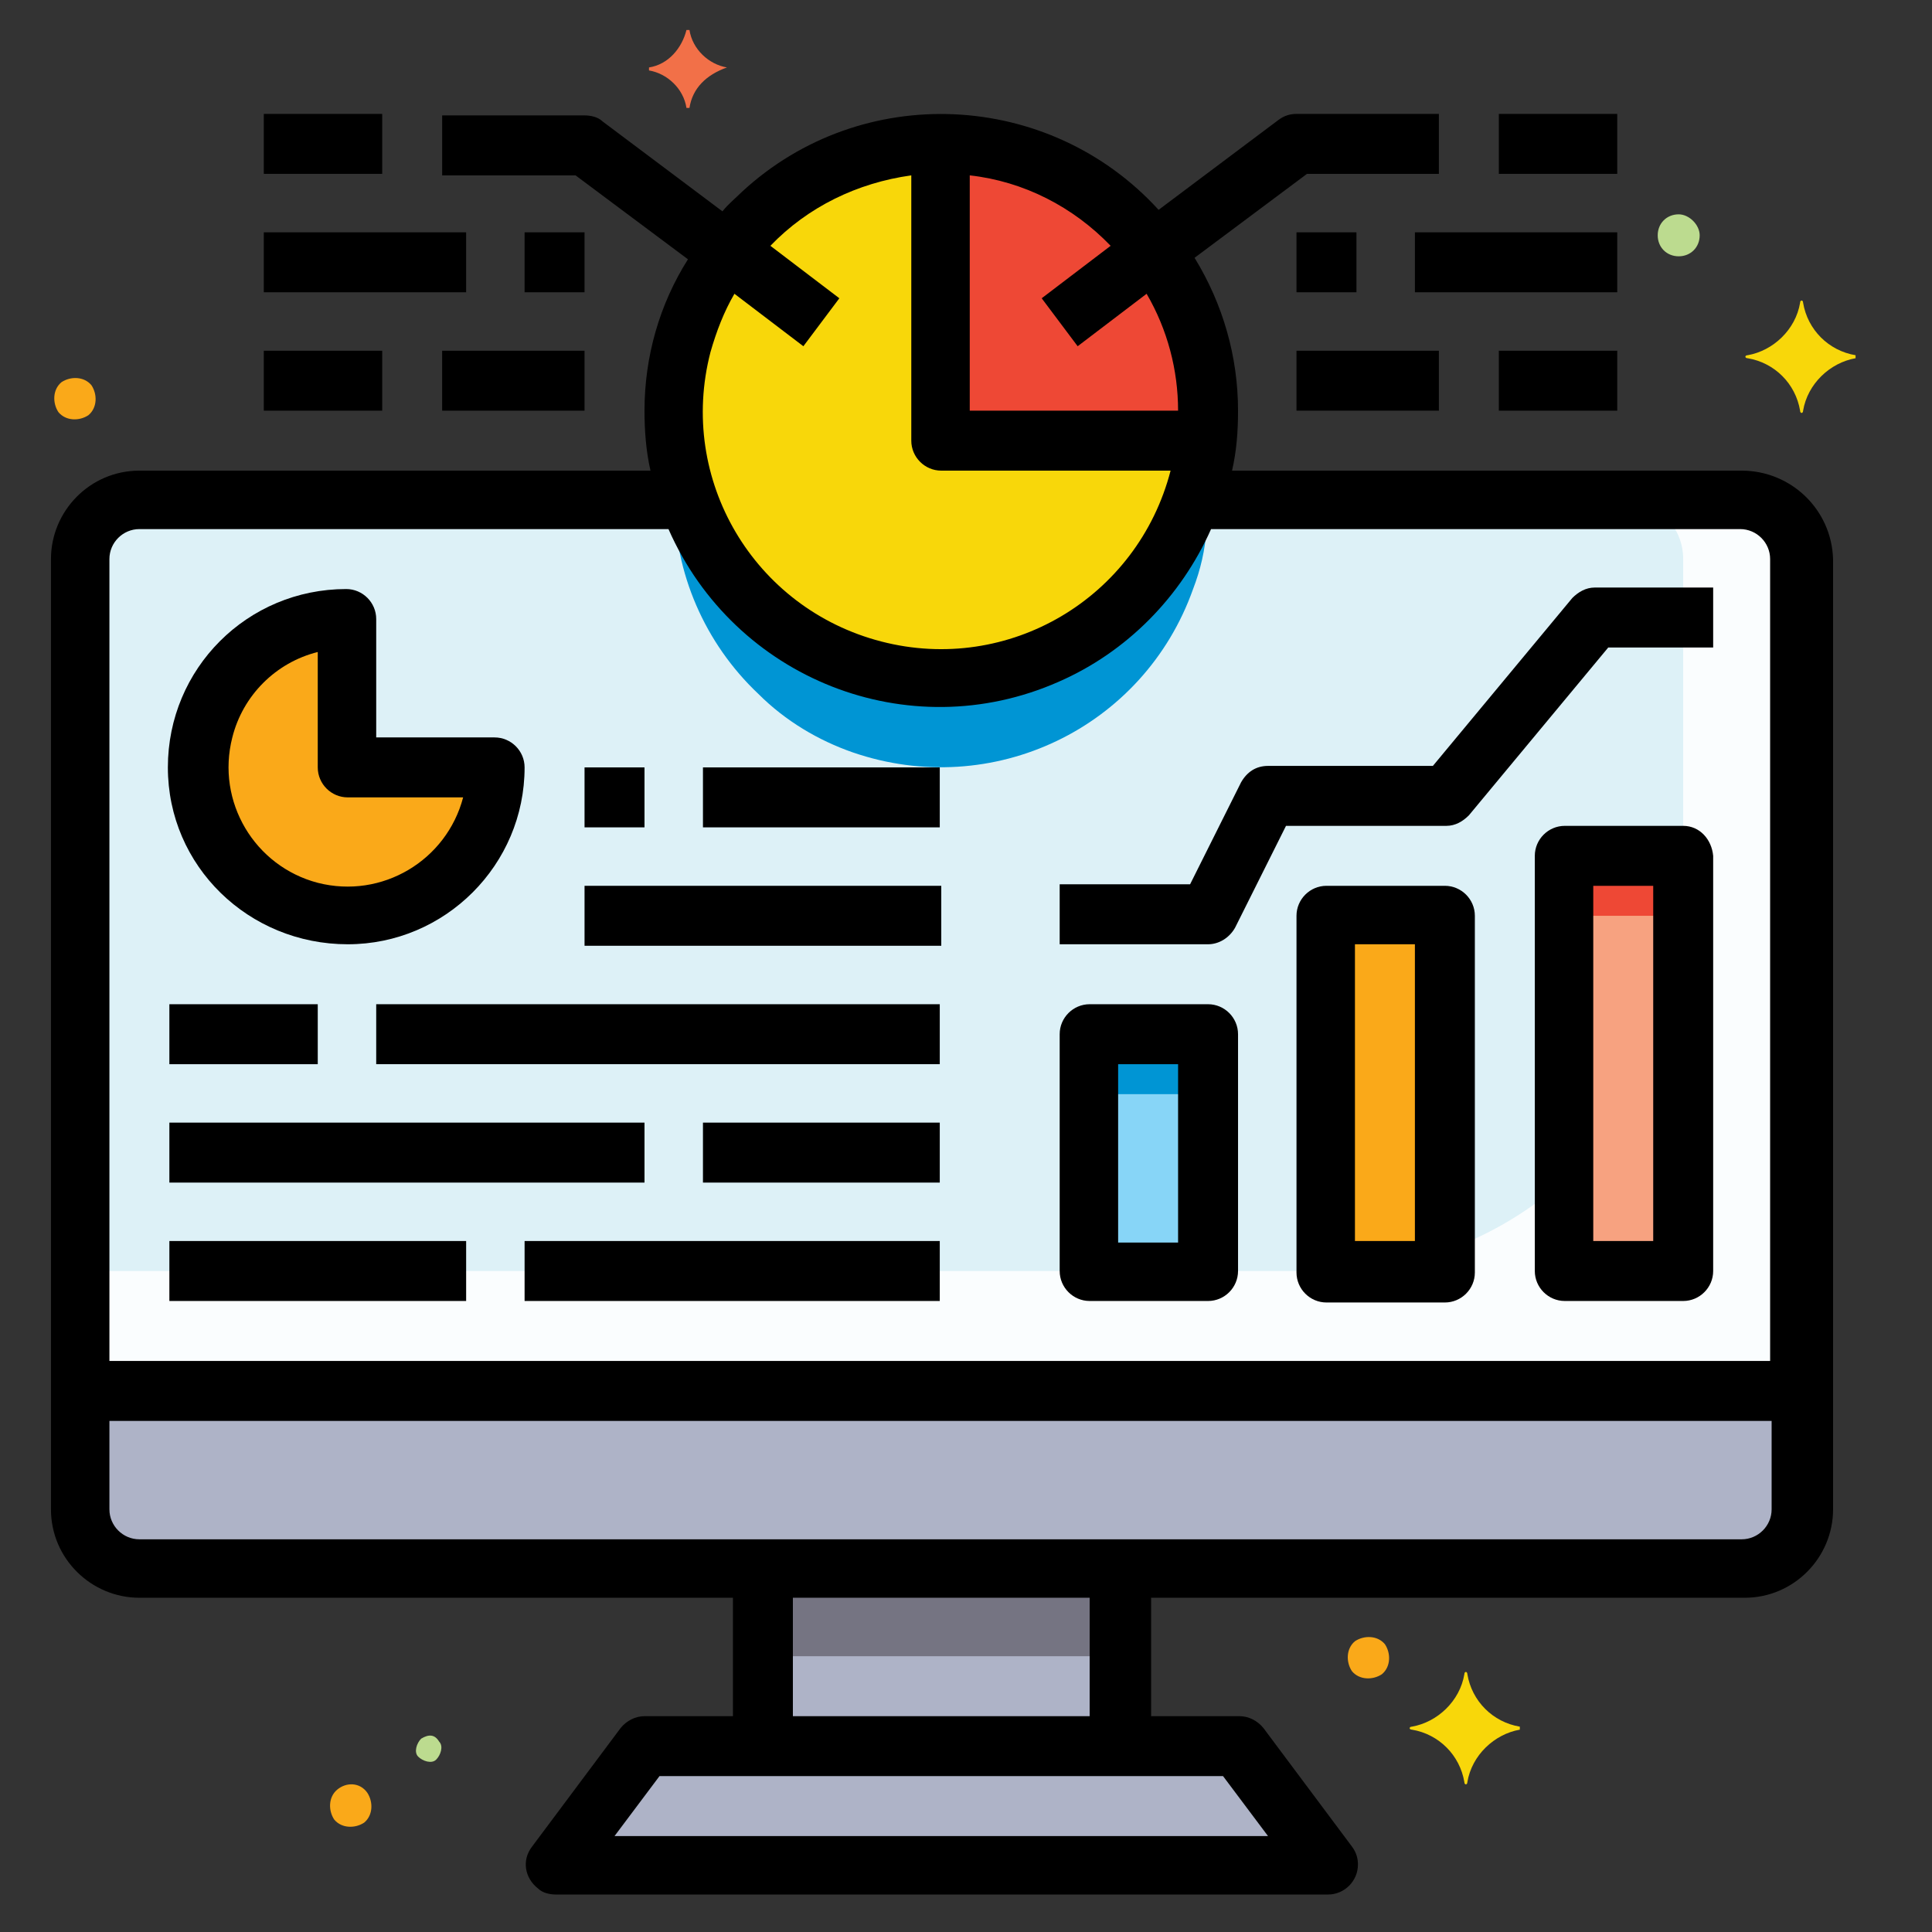 <svg xmlns="http://www.w3.org/2000/svg" xmlns:xlink="http://www.w3.org/1999/xlink" id="Layer_1" x="0px" y="0px" viewBox="0 0 128.9 128.9" style="enable-background:new 0 0 128.9 128.9;" xml:space="preserve"><rect x="0" y="0" width="128.9" height="128.9" fill="#333333" stroke="none"/><style type="text/css">	.st0{fill:#DDF1F7;}	.st1{opacity:0.86;fill:#FFFFFF;enable-background:new    ;}	.st2{fill:#F7A280;}	.st3{fill:#FAA919;}	.st4{fill:#AEB3C7;}	.st5{fill:#52C0B2;}	.st6{fill:#EE4835;}	.st7{fill:#F8D70A;}	.st8{fill:#0095D4;}	.st9{fill:#757482;}	.st10{fill:#87D5F7;}	.st11{fill:#F27048;}	.st12{fill:#BCDB8F;}</style><g id="Layer_1_00000067201261014163434450000015719023365741306513_"></g><g id="svg8"></g><g id="svg3357"></g><g id="Line_Color"></g><g id="svg2163"></g><g id="computer_00000147195119540485607970000006733297164888130464_">	<path class="st0" d="M120.2,37.3v55.4H5.3V37.3c0-2.2,1.8-4,4-4h106.9C118.4,33.3,120.2,35.1,120.2,37.3z"></path>	<path class="st1" d="M120.2,37.3v55.4H5.3v-7.9h83.2c13.1,0,23.8-10.6,23.8-23.8V37.3c0-2.2-1.8-4-4-4h7.9   C118.4,33.3,120.2,35.1,120.2,37.3z"></path>	<path class="st2" d="M104.3,57.1h7.9v27.7h-7.9V57.1z"></path>	<path class="st3" d="M88.5,61.1h7.9v23.8h-7.9V61.1z"></path>	<path class="st4" d="M86.5,124.4H39l5.9-7.9h35.6L86.5,124.4z"></path>	<path class="st5" d="M72.7,69h7.9v15.8h-7.9V69z"></path>	<path class="st6" d="M77,16.7c2.3,3.1,3.6,6.8,3.6,10.7c0,0.7,0,1.3-0.1,2H62.8V9.6C68.4,9.6,73.7,12.2,77,16.7z"></path>	<path class="st7" d="M50.5,40.3c-3.5-3.3-5.5-8-5.6-12.9c0-9.8,8-17.8,17.8-17.8v19.8h17.7c-0.1,1.4-0.4,2.7-0.9,4   c-3.3,9.3-13.4,14.1-22.7,10.9C54.5,43.4,52.3,42.1,50.5,40.3z"></path>	<path class="st8" d="M80.5,35.3c-0.1,1.4-0.4,2.7-0.9,4c-3.3,9.3-13.4,14.1-22.7,10.9c-2.3-0.8-4.5-2.1-6.3-3.9   C47,42.9,45,38.2,45,33.4c0-1,0.1-2,0.2-3c0.2,1,0.4,2,0.8,3c0.9,2.7,2.5,5.1,4.6,7c7.1,6.8,18.4,6.4,25.1-0.7   c1.2-1.3,2.2-2.8,3-4.3L80.5,35.3L80.5,35.3z"></path>	<path class="st4" d="M76.6,116.5H48.9l2-11.9h23.8L76.6,116.5z"></path>	<path class="st4" d="M120.2,92.7v7.9c0,2.2-1.8,4-4,4H9.3c-2.2,0-4-1.8-4-4v-7.9H120.2z"></path>	<path class="st9" d="M50.9,104.6h23.8v5.9H50.9V104.6z"></path>	<path class="st3" d="M23.2,51.2h9.9c0,5.5-4.4,9.9-9.9,9.9s-9.9-4.4-9.9-9.9s4.4-9.9,9.9-9.9C23.2,41.3,23.2,51.2,23.2,51.2z"></path>	<path class="st10" d="M72.7,69h7.9v15.8h-7.9V69z"></path>	<path class="st6" d="M104.3,57.1h7.9v4h-7.9V57.1z"></path>	<path class="st3" d="M88.5,61.1h7.9v4h-7.9V61.1z"></path>	<path class="st8" d="M72.7,69h7.9v4h-7.9V69z"></path>	<path d="M116.2,31.4h-34c0.3-1.3,0.4-2.6,0.4-4c0-3.6-1-7.1-2.9-10.2l7.5-5.6H96v-4h-9.5c-0.4,0-0.8,0.1-1.2,0.4l-8,6   C70,6,57.5,5.4,49.5,12.8c-0.4,0.4-0.9,0.8-1.3,1.3l-8-6c-0.3-0.3-0.8-0.4-1.2-0.4h-9.5v4h8.9l7.5,5.6c-1.9,3-2.9,6.5-2.9,10.1   c0,1.3,0.1,2.7,0.4,4H9.3c-3.3,0-5.9,2.7-5.9,5.9v63.4c0,3.3,2.7,5.9,5.9,5.9h39.6v7.9H43c-0.6,0-1.2,0.3-1.6,0.8l-5.9,7.9   c-0.7,0.9-0.5,2.1,0.4,2.8c0.3,0.3,0.8,0.4,1.2,0.4h51.5c1.1,0,2-0.9,2-2c0-0.4-0.1-0.8-0.4-1.2l-5.9-7.9c-0.4-0.5-1-0.8-1.6-0.8   h-5.9v-7.9h39.6c3.3,0,5.9-2.7,5.9-5.9V37.3C122.2,34,119.5,31.4,116.2,31.4z M64.7,11.7c3.6,0.4,6.9,2.1,9.4,4.7l-4.6,3.5l2.4,3.2   l4.6-3.5c1.4,2.4,2.1,5.1,2.1,7.8H64.7V11.7z M49,19.6l4.6,3.5l2.4-3.2l-4.6-3.5c2.5-2.6,5.8-4.2,9.4-4.7v17.7c0,1.1,0.9,2,2,2   h15.3C75.9,39.9,67.3,45,58.8,42.8S45.2,32,47.4,23.5C47.8,22.1,48.3,20.8,49,19.6L49,19.6z M81.6,118.5l3,4H41l3-4H81.6z    M52.9,114.5v-7.9h19.8v7.9H52.9z M118.2,100.7c0,1.1-0.9,2-2,2H9.3c-1.1,0-2-0.9-2-2v-5.9h110.9   C118.2,94.8,118.2,100.7,118.2,100.7z M118.2,90.8H7.3V37.3c0-1.1,0.9-2,2-2h35.3c4.4,10,16,14.6,26,10.2c4.6-2,8.2-5.7,10.2-10.2   h35.3c1.1,0,2,0.9,2,2v53.5H118.2z"></path>	<path d="M100,7.6h7.9v4H100V7.6z"></path>	<path d="M86.5,15.5h4v4h-4V15.5z"></path>	<path d="M94.4,15.5h13.5v4H94.4V15.5z"></path>	<path d="M86.5,23.4H96v4h-9.5V23.4z"></path>	<path d="M100,23.4h7.9v4H100V23.4z"></path>	<path d="M17.6,7.6h7.9v4h-7.9V7.6z"></path>	<path d="M35,15.5h4v4h-4V15.5z"></path>	<path d="M17.6,15.5h13.5v4H17.6V15.5z"></path>	<path d="M29.5,23.4H39v4h-9.5V23.4z"></path>	<path d="M17.6,23.4h7.9v4h-7.9V23.4z"></path>	<path d="M11.3,67h9.9v4h-9.9C11.3,71,11.3,67,11.3,67z"></path>	<path d="M25.1,67h37.6v4H25.1V67z"></path>	<path d="M11.3,74.9H43v4H11.3V74.9z"></path>	<path d="M46.9,74.9h15.8v4H46.9V74.9z"></path>	<path d="M11.3,82.8h19.8v4H11.3V82.8z"></path>	<path d="M35,82.8h27.7v4H35V82.8z"></path>	<path d="M72.7,86.8h7.9c1.1,0,2-0.9,2-2V69c0-1.1-0.9-2-2-2h-7.9c-1.1,0-2,0.9-2,2v15.8C70.7,85.9,71.6,86.8,72.7,86.8z M74.6,71h4   v11.9h-4V71z"></path>	<path d="M96.4,59.1h-7.9c-1.1,0-2,0.9-2,2v23.8c0,1.1,0.9,2,2,2h7.9c1.1,0,2-0.9,2-2V61.1C98.4,60,97.5,59.1,96.4,59.1z M94.4,82.8   h-4V63h4V82.8z"></path>	<path d="M112.3,55.1h-7.9c-1.1,0-2,0.9-2,2v27.7c0,1.1,0.9,2,2,2h7.9c1.1,0,2-0.9,2-2V57.1C114.2,56,113.4,55.1,112.3,55.1z    M110.3,82.8h-4V59.1h4V82.8z"></path>	<path d="M23.2,63C29.7,63,35,57.7,35,51.2c0-1.1-0.9-2-2-2h-7.9v-7.9c0-1.1-0.9-2-2-2c-6.6,0-11.9,5.3-11.9,11.9S16.6,63,23.2,63z    M21.2,43.5v7.7c0,1.1,0.9,2,2,2h7.7c-1.1,4.2-5.4,6.8-9.7,5.7c-4.2-1.1-6.8-5.4-5.7-9.7C16.2,46.4,18.4,44.2,21.2,43.5z"></path>	<path d="M39,51.2h4v4h-4V51.2z"></path>	<path d="M46.9,51.2h15.8v4H46.9V51.2z"></path>	<path d="M39,59.1h23.8v4H39V59.1z"></path>	<path d="M82.4,61.9l3.4-6.8h10.7c0.6,0,1.1-0.3,1.5-0.7l9.3-11.2h7v-4h-7.9c-0.6,0-1.1,0.3-1.5,0.7l-9.3,11.2h-11   c-0.8,0-1.4,0.4-1.8,1.1L79.4,59h-8.7v4h9.9C81.3,63,82,62.6,82.4,61.9z"></path></g><g>	<g>		<path class="st11" d="M48.5,4.5c-1.2-0.2-2.3-1.2-2.5-2.5h-0.2c-0.3,1.2-1.2,2.3-2.5,2.5v0.2c1.2,0.2,2.3,1.2,2.5,2.5h0.2    C46.2,5.9,47.1,5,48.5,4.5C48.5,4.7,48.5,4.5,48.5,4.5z"></path>	</g></g><g>	<g>		<path class="st7" d="M123.8,23.7c-1.8-0.3-3.2-1.7-3.5-3.5c0-0.2-0.2-0.2-0.2,0c-0.3,1.8-1.8,3.2-3.5,3.5c-0.2,0-0.2,0.2,0,0.2    c1.8,0.3,3.2,1.7,3.5,3.5c0,0.2,0.2,0.2,0.2,0c0.3-1.8,1.8-3.2,3.5-3.5C123.8,23.7,123.8,23.7,123.8,23.7z"></path>	</g></g><g>	<g>		<path class="st3" d="M4.1,25.5c-0.6,0.5-0.6,1.4-0.2,2c0.5,0.6,1.4,0.6,2,0.2c0.6-0.5,0.6-1.4,0.2-2C5.6,25.1,4.7,25.1,4.1,25.5z"></path>	</g></g><g>	<g>		<path class="st12" d="M112,14.3c-0.8,0-1.4,0.6-1.4,1.4c0,0.8,0.6,1.4,1.4,1.4s1.4-0.6,1.4-1.4C113.4,15,112.7,14.3,112,14.3z"></path>	</g></g><g>	<g>		<path class="st7" d="M101.4,115.2c-1.8-0.3-3.2-1.7-3.5-3.5c0-0.2-0.2-0.2-0.2,0c-0.3,1.8-1.8,3.2-3.5,3.5c-0.2,0-0.2,0.2,0,0.2    c1.8,0.3,3.2,1.7,3.5,3.5c0,0.2,0.2,0.2,0.2,0c0.3-1.8,1.8-3.2,3.5-3.5V115.2z"></path>	</g></g><g>	<g>		<path class="st3" d="M90.4,109.5c-0.6,0.5-0.6,1.4-0.2,2c0.5,0.6,1.4,0.6,2,0.2c0.6-0.5,0.6-1.4,0.2-2    C91.9,109.1,91,109.1,90.4,109.5z"></path>	</g></g><g>	<g>		<path class="st3" d="M22.5,119.4c-0.6,0.5-0.6,1.4-0.2,2c0.5,0.6,1.4,0.6,2,0.2c0.6-0.5,0.6-1.4,0.2-2    C24,118.9,23.1,118.9,22.5,119.4z"></path>	</g></g><g>	<g>		<path class="st12" d="M28.1,116c-0.3,0.3-0.5,0.9-0.2,1.2c0.3,0.3,0.9,0.5,1.2,0.2c0.3-0.3,0.5-0.9,0.2-1.2    C29,115.7,28.6,115.7,28.1,116z"></path>	</g></g><g id="Capa_1"></g><g id="svg4251"></g><g id="Layer_5"></g></svg>